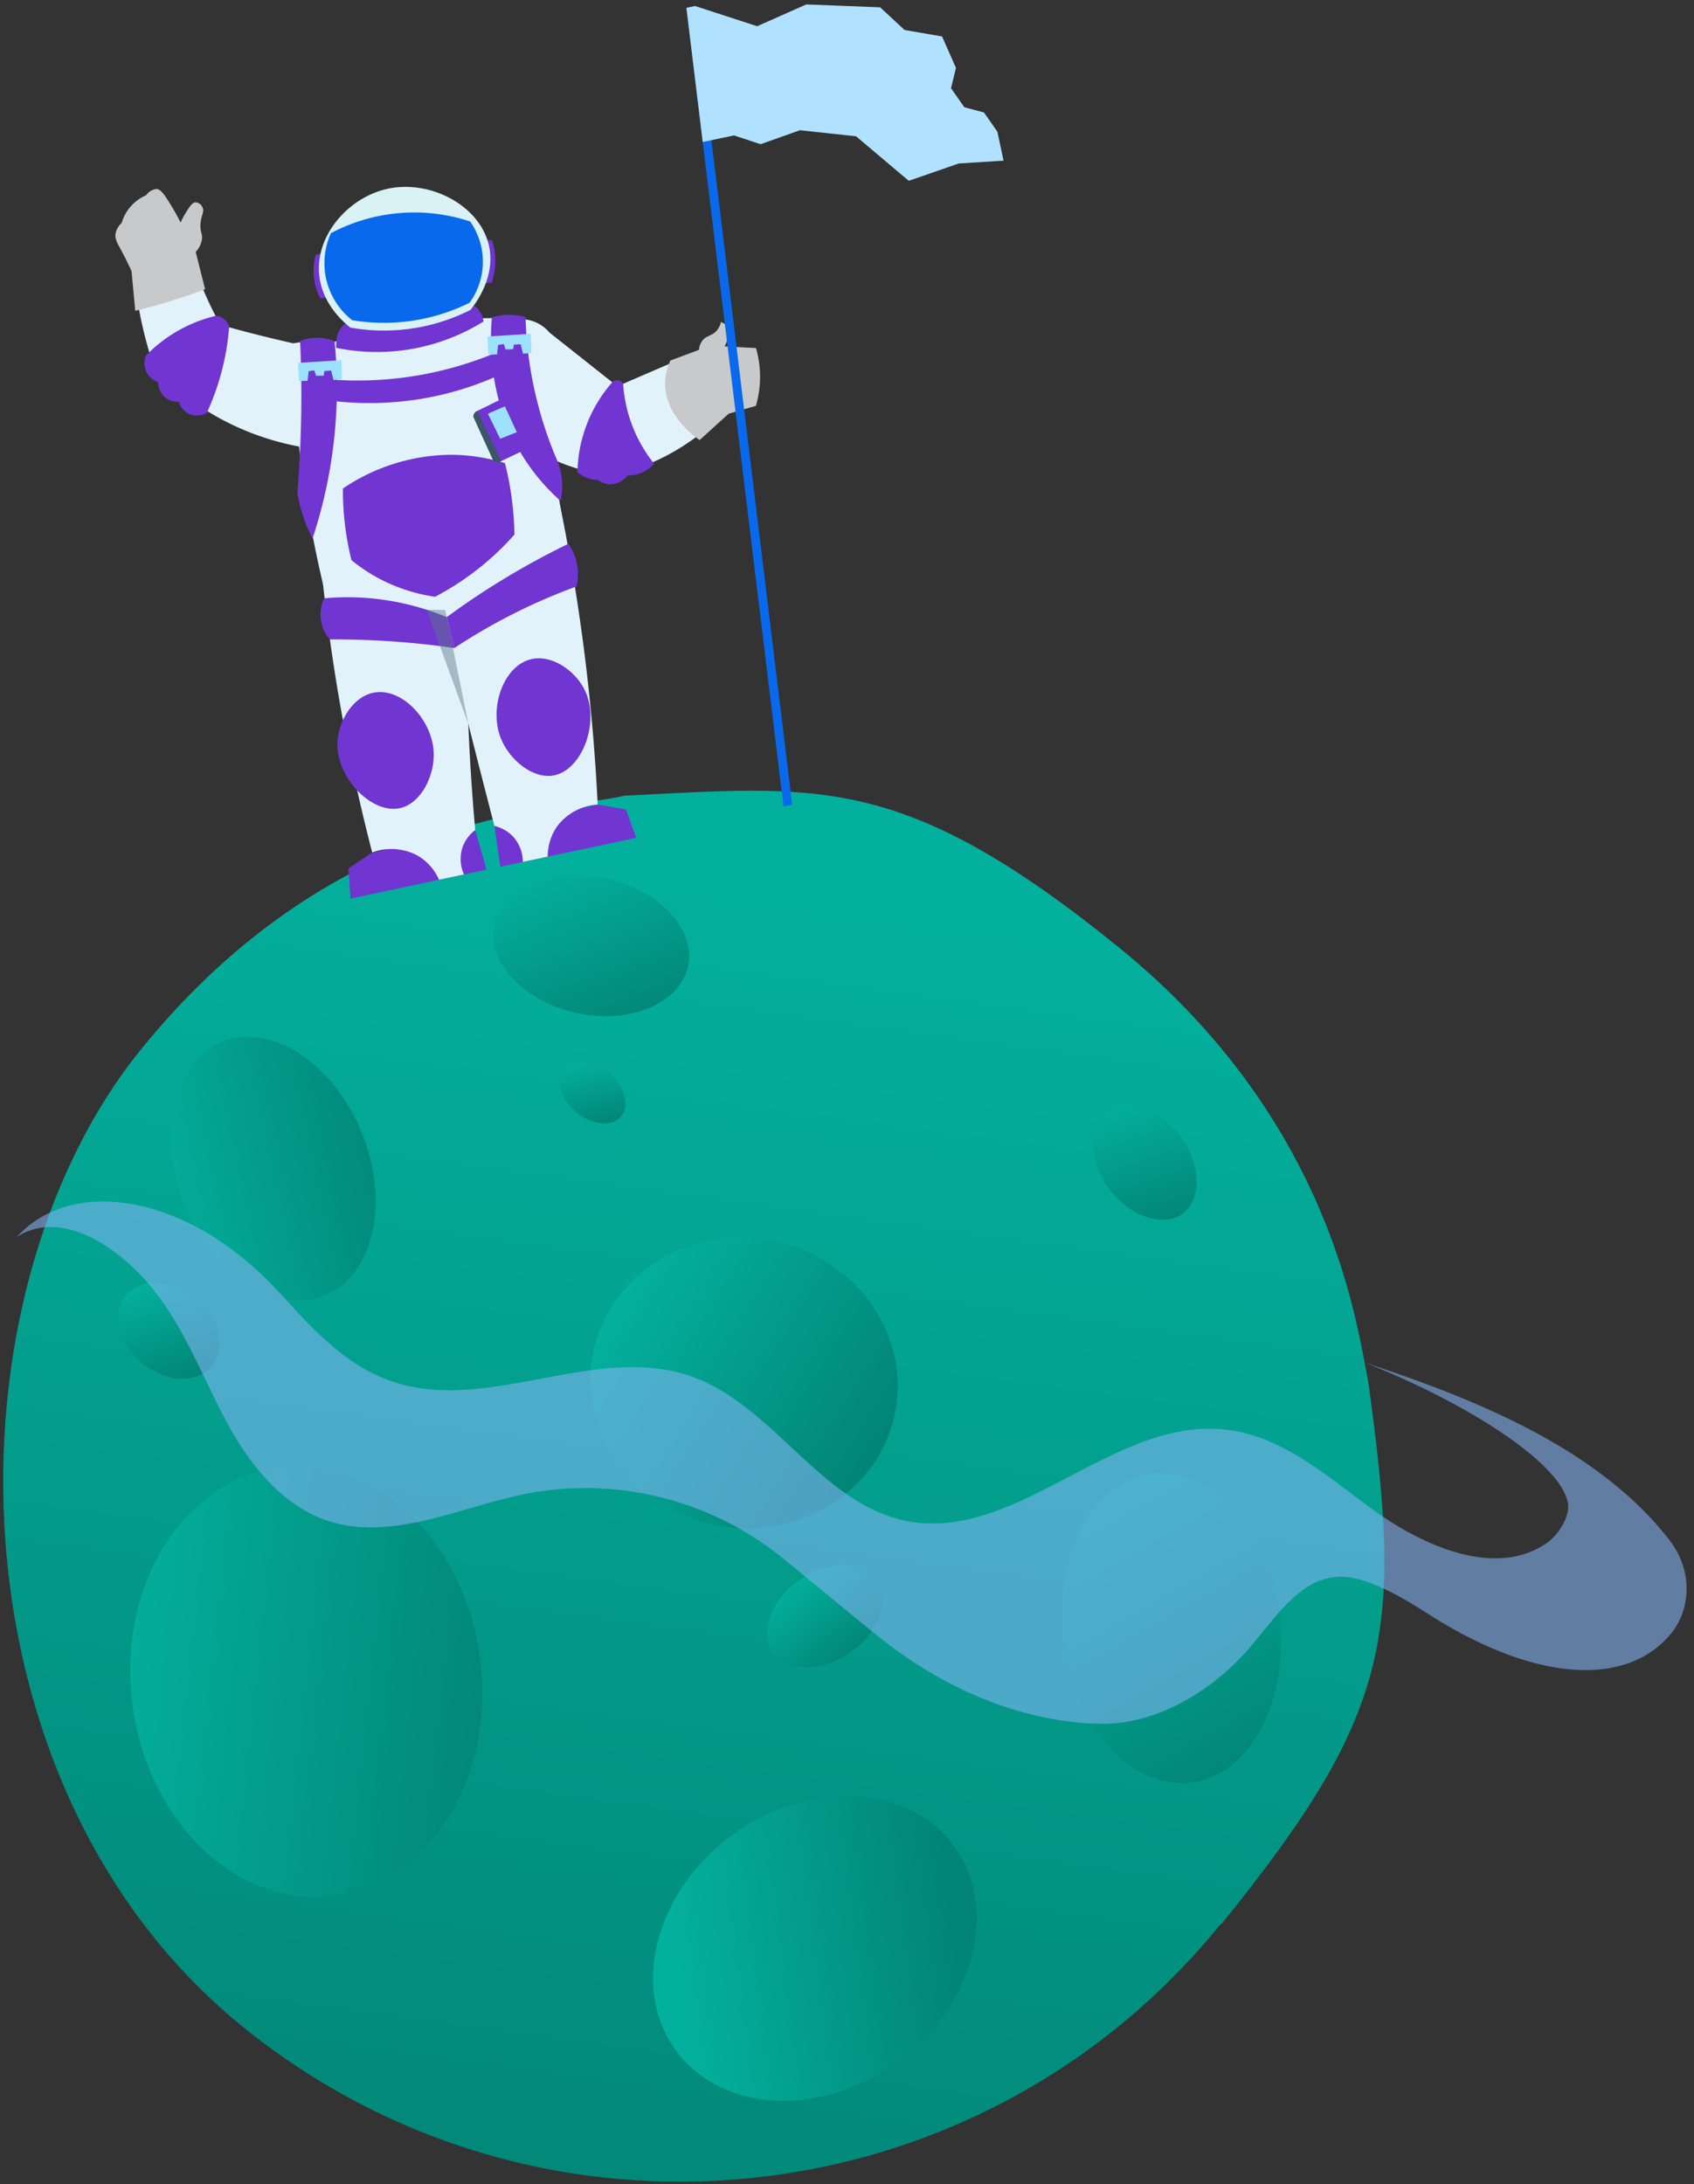 <svg xmlns="http://www.w3.org/2000/svg" xmlns:xlink="http://www.w3.org/1999/xlink" width="394" height="508" viewBox="0 0 394 508"><rect x="0" y="0" width="394" height="508" fill="#333333" stroke="none"/><defs><style>.a{fill:#fff;stroke:#707070;}.b{fill:none;}.c{clip-path:url(#a);}.d{fill:url(#b);}.e{fill:url(#c);}.f{fill:url(#d);}.g{fill:url(#e);}.h{fill:url(#f);}.i{fill:url(#g);}.j{fill:url(#h);}.k{fill:url(#i);}.l{fill:url(#j);}.m{fill:url(#k);}.n{fill:url(#l);}.o{fill:#84b4f6;opacity:0.57;}.p{clip-path:url(#m);}.q{fill:#7135d2;}.r{fill:#e1f2fa;}.s{fill:#d8f2f5;}.t{fill:#0969ed;}.u{opacity:0.46;mix-blend-mode:multiply;isolation:isolate;}.v{clip-path:url(#o);}.w{fill:#5c7784;}.x{fill:#9ce2fc;}.y{fill:#395766;}.z{fill:#c8c9ca;}.aa{fill:#b0e2ff;}</style><clipPath id="a"><rect class="a" width="394" height="508" transform="translate(-18 2335)"/></clipPath><linearGradient id="b" x1="0.278" y1="0.129" x2="0.8" y2="1.001" gradientUnits="objectBoundingBox"><stop offset="0" stop-color="#03b09d"/><stop offset="1" stop-color="#028576"/></linearGradient><linearGradient id="c" x1="0.081" y1="0.31" x2="0.923" y2="0.685" xlink:href="#b"/><linearGradient id="d" x1="-0.169" y1="0.329" x2="1.173" y2="0.668" xlink:href="#b"/><linearGradient id="e" x1="0.023" y1="0.262" x2="0.977" y2="0.738" xlink:href="#b"/><linearGradient id="f" x1="0.044" y1="0.378" x2="0.956" y2="0.622" xlink:href="#b"/><linearGradient id="g" x1="0.045" y1="0.325" x2="0.953" y2="0.675" xlink:href="#b"/><linearGradient id="h" x1="-0.019" y1="0.307" x2="1.017" y2="0.688" xlink:href="#b"/><linearGradient id="i" x1="-0.063" y1="0.334" x2="1.063" y2="0.667" xlink:href="#b"/><linearGradient id="j" x1="0.116" y1="0.328" x2="0.882" y2="0.672" xlink:href="#b"/><linearGradient id="k" x1="0.046" y1="0.257" x2="0.963" y2="0.73" xlink:href="#b"/><linearGradient id="l" x1="0.049" y1="0.279" x2="0.957" y2="0.721" xlink:href="#b"/><clipPath id="m"><rect class="b" width="205.769" height="186.398"/></clipPath><clipPath id="o"><rect class="b" width="4.215" height="27.981"/></clipPath></defs><g class="c" transform="translate(18 -2335)"><g transform="translate(-1417.515 -4558.531)"><g transform="translate(1533.984 7012.039) rotate(39)"><g transform="translate(0)"><g transform="translate(0 0)"><path class="d" d="M323.156,161.658c0,89.224-72.434,161.658-161.658,161.658S.039,235.372,0,161.658,42.755,55.3,50.195,44.994C84,14.753,97.059,0,161.658,0s99.219,34.2,108.766,41.955c43.214,40.47,52.892,56.223,52.892,119.543Z"/><path class="e" d="M42.2,7.127c4,7.835-1.759,19.028-13.112,24.784C17.9,37.667,5.424,36.068,1.267,28.233-2.73,20.4,3.026,9.205,14.379,3.449S38.044-.708,42.2,7.127Z" transform="translate(44.464 59.231)"/><ellipse class="f" cx="22.226" cy="31.82" rx="22.226" ry="31.82" transform="matrix(0.485, -0.875, 0.875, 0.485, 2.739, 167.794)"/><path class="g" d="M28.813,14.186c-1.439,5.437-8.954,8.315-16.789,6.4S-1.088,12.427.191,6.991C1.63,1.554,9.145-1.324,16.98.595S30.092,8.75,28.813,14.186Z" transform="translate(183.533 24.509)"/><path class="h" d="M6.7,28.7C1.266,27.105-1.452,19.59.786,11.755S9.261-1.2,14.7.242c5.437,1.6,8.155,9.114,5.916,16.949S12.139,30.143,6.7,28.7Z" transform="translate(195.889 149.423)"/><ellipse class="i" cx="35.817" cy="33.739" rx="35.817" ry="33.739" transform="translate(110.114 121.528) rotate(-29.1)"/><path class="j" d="M57.636,56.146c-9.754,10.074-29.262,7.036-43.652-6.876S-4.4,16.012,5.349,5.938,34.611-1.1,49,12.814,67.39,46.073,57.636,56.146Z" transform="translate(239.456 84.245)"/><ellipse class="k" cx="40.774" cy="50.208" rx="40.774" ry="50.208" transform="translate(57.963 246.211) rotate(-46.1)"/><ellipse class="l" cx="40.135" cy="32.619" rx="40.135" ry="32.619" transform="translate(211.717 256.004) rotate(-75.4)"/><path class="m" d="M17.269,5.916c0,3.358-3.838,5.916-8.635,5.916S0,9.114,0,5.916,3.838,0,8.635,0,17.269,2.718,17.269,5.916Z" transform="translate(79.31 97.378)"/><ellipse class="n" cx="12.952" cy="9.754" rx="12.952" ry="9.754" transform="translate(33.259 198.594)"/><path class="o" d="M55.325,160.657c10.873,1.759,22.226,3.518,32.619,0,22.546-7.355,31.82-36.777,54.046-44.932,19.188-7.036,42.213,4,60.282-5.437,23.345-12.152,22.226-49.569,44.772-63.48,11.673-7.355,26.543-6.076,40.295-7.036C301.09,38.654,317.719,33.7,321.4,20.266c.8-3.038.32-7.675-1.919-9.914-6.556-6.236-31.82-3.838-57.4,4.157C285.9,5.555,316.12-4.359,343.143,2.037c9.274,2.239,13.911,9.914,13.911,16.47,0,16.15-16.949,28.462-45.091,31.98-7.036.8-17.429,1.919-22.866,6.236-8.315,6.716-5.277,19.668-6.4,30.221-1.119,11.353-5.916,23.505-14.711,30.86-8.795,7.2-27.183,17.909-56.6,17.429-7.675,0-18.069-.16-25.9-.16a72.8,72.8,0,0,0-55.965,26.064c-9.914,11.992-17.109,28.142-31.66,33.739-11.033,4.157-23.345,1.119-34.058-3.518S42.693,180.644,31.18,178.406,3.838,177.446,0,189.119c1.119-19.508,25.424-33.1,55.8-28.3Z" transform="translate(5.005 24.51)"/></g></g></g><g transform="matrix(0.978, -0.208, 0.208, 0.978, 1421.264, 6924.691)"><g class="p"><g class="p"><path class="q" d="M3.508.157,1.59,0a14,14,0,0,0-1.1,10.177l1.957.2A22.756,22.756,0,0,1,3.508.157" transform="translate(43.154 38.208)"/><path class="q" d="M1.37,0l2.5.626a15.356,15.356,0,0,1,0,3.366,15.685,15.685,0,0,1-2.114,6.263L0,10.1a13.81,13.81,0,0,0,1.292-3.17A14.252,14.252,0,0,0,1.37,0" transform="translate(81.654 42.827)"/><path class="r" d="M5.458,0a8.717,8.717,0,0,1,6.806,4.582L25.1,20.082l20.354-4.071a10.79,10.79,0,0,1,4.071,5.636c1.542,5.259-1.847,9.594-2.192,10.02a51.076,51.076,0,0,1-14.4,6.576,51.045,51.045,0,0,1-14.09,1.879,54.175,54.175,0,0,1-8.768-4.384,54.243,54.243,0,0,1-9.55-7.515A44.707,44.707,0,0,1,5.458,0" transform="translate(81.875 62.668)"/><path class="r" d="M43.229,30.921a29.58,29.58,0,0,0-9.707-1.879q-4.114-1.888-8.376-3.992-3.783-1.87-7.359-3.757A90.136,90.136,0,0,1,14.656,6.576c-.29-2.289-.478-4.486-.587-6.576L1.153,2.231A90.758,90.758,0,0,0,.1,20.784Q.21,23.264.448,25.6l4.971,9a61.81,61.81,0,0,0,8.141,8.3A62.538,62.538,0,0,0,31.721,53.544L43.229,30.921" transform="translate(1.828 28.266)"/><path class="q" d="M32.343,9.551H0L.977,2.6,7.163.109,31.692,0Z" transform="translate(21.479 176.847)"/><path class="r" d="M4.126,1.7A130.67,130.67,0,0,1,57.984,4.2c.152,10.8.168,19.968.139,27.092-.037,9.381-.154,14.487-.452,20.347-.282,5.535-.657,10.088-.939,13.152a34.419,34.419,0,0,1-9.679,7.528,35.463,35.463,0,0,1-19.971,3.69,43.877,43.877,0,0,1-11.939-4.342A44.521,44.521,0,0,1,.166,58.426c-.222-6.383-.234-13.147.047-20.251A272.768,272.768,0,0,1,4.126,1.7" transform="translate(30.363 58.509)"/><path class="r" d="M3.633,0C1.941,13.083.685,27.415.209,42.844c-.358,11.609-.236,22.6.217,32.886a12.856,12.856,0,0,1,10.2,2.93,12.2,12.2,0,0,1,3.69,6.512h5.925a8.725,8.725,0,0,1,1.021-6.3,8.513,8.513,0,0,1,3.69-3.256q.939-7.759,2.163-15.815c1.947-12.758,4.289-24.877,6.889-36.323L3.633,0" transform="translate(28.216 101.224)"/><path class="q" d="M11.478,27.546c4.976-.071,9.452-5.714,10.332-11.11C23.025,8.982,17.683.135,11.057,0,6.151-.1,1.81,4.6.491,9.159c-2.359,8.149,4.184,18.483,10.987,18.386" transform="translate(25.682 140.668)"/><path class="q" d="M0,9.551H32.343L31.367,2.6,25.18.109.651,0Z" transform="translate(57.085 176.847)"/><path class="r" d="M32.838,1.359c-.028,11.983-.527,24.92-1.722,38.671-1.042,12-2.5,23.275-4.2,33.772a12.857,12.857,0,0,0-10.2,2.93,12.2,12.2,0,0,0-3.69,6.512H7.1A8.727,8.727,0,0,0,6.075,76.95a8.514,8.514,0,0,0-3.69-3.256q-.375-8.264-.7-16.6Q.9,37.18.43,17.642.215,14.824,0,12.005C3.427,8.643,14.888-1.78,28.454.263a23.887,23.887,0,0,1,4.384,1.1" transform="translate(55.352 103.153)"/><path class="q" d="M10.506,27.546C5.53,27.475,1.054,21.832.173,16.436-1.042,8.982,4.3.135,10.927,0c4.905-.1,9.246,4.6,10.566,9.158,2.359,8.149-4.185,18.483-10.987,18.386" transform="translate(63.243 140.668)"/><path class="q" d="M1.559,3.4C1.228,4.9.933,6.5.691,8.174A67.328,67.328,0,0,0,.04,20.112,39.427,39.427,0,0,0,6.118,26.19a39.685,39.685,0,0,0,11.179,6.3A64.822,64.822,0,0,0,29.453,27.71a64.753,64.753,0,0,0,8.9-5.535A72.63,72.63,0,0,0,39.655,11c.074-1.941.066-3.789,0-5.535A42.857,42.857,0,0,0,28.041,1.01,45.249,45.249,0,0,0,1.559,3.4" transform="translate(38.032 89.334)"/><path class="q" d="M0,6.608.391,5.044A5.154,5.154,0,0,1,4.274,1.255,52.989,52.989,0,0,1,12.536.1,53.777,53.777,0,0,1,31.112,2.263,5.18,5.18,0,0,1,34.84,7.221v.527a47.007,47.007,0,0,1-17.076,2.8A47.027,47.027,0,0,1,0,6.608" transform="translate(44.842 53.781)"/><path class="s" d="M4.635,29.781C3.391,28.286-.6,23.112.077,16.432,1.023,7.1,10.557-.019,19.953,0,30.18.021,40.286,8.5,40.126,18.222c-.121,7.351-6.057,12.33-7.326,13.35a44.638,44.638,0,0,1-14.751,1.357A44.622,44.622,0,0,1,4.635,29.781" transform="translate(44.439 26.701)"/><path class="t" d="M35.543,5.656A41.436,41.436,0,0,0,3.291,1.585,17.079,17.079,0,0,0,0,11.918a17.107,17.107,0,0,0,3.914,10.49,44.953,44.953,0,0,0,12.838,2.975A44.979,44.979,0,0,0,31.472,24.13,16.265,16.265,0,0,0,35.543,5.656" transform="translate(45.915 32.474)"/><path class="q" d="M10.189,1.606c-.457,2.464-.834,5.077-1.1,7.828A91.37,91.37,0,0,0,10.5,36.05a15.769,15.769,0,0,1,.156,3.6A15.9,15.9,0,0,1,9.25,45.13,47.288,47.288,0,0,1,3.457,34.8C-2.551,19.944.724,5.963,2.518.04a14.353,14.353,0,0,1,7.672,1.566" transform="translate(79.254 60.948)"/><path class="q" d="M8.021.134a10.994,10.994,0,0,1,7.828,1.722A110.524,110.524,0,0,1,13.5,15.321,112.1,112.1,0,0,1,1.289,45.694,35.66,35.66,0,0,1,.037,34.578q1.8-6,3.444-12.525c1.915-7.666,3.4-15,4.54-21.919" transform="translate(28.973 56.94)"/><path class="q" d="M31.234,0q-4.017.989-8.22,2.231A181.262,181.262,0,0,0,0,10.8q.117,3.7.235,7.4A136.592,136.592,0,0,1,31,10.1,12.317,12.317,0,0,0,31.234,0" transform="translate(56.995 116.216)"/><path class="q" d="M28.8,10.216a60.383,60.383,0,0,0-14.678-7.4A60.256,60.256,0,0,0,1.789,0a8.813,8.813,0,0,0-.664,9.632Q6.362,10.716,12,12.212c6.143,1.644,11.826,3.486,17.026,5.4l-.235-7.4" transform="translate(28.199 116.803)"/><g class="u" transform="translate(52.781 124.364)"><g class="v"><path class="w" d="M3.956,27.981,4.214.952,0,0Z" transform="translate(0 0)"/></g></g><path class="q" d="M43.916,7.515A72.707,72.707,0,0,1,28.181,9.629,73.827,73.827,0,0,1,0,4.7L.939,0a83.5,83.5,0,0,0,20.9,3.992,83.5,83.5,0,0,0,22.31-1.644l-.235,5.167" transform="translate(38.56 66.546)"/><path class="x" d="M10.646,1.487,9.863,5.871,7.906,5.636l-.078-2.27L6.263,3.131,5.871,4.149,4.149,3.836Q4.071,3.17,3.992,2.5L2.662,2.427l-.7,2.114L0,4.227Q.313,2.113.626,0l10.02,1.487" transform="translate(79.188 65.137)"/><path class="x" d="M10.646,1.487q-.392,2.192-.783,4.384L7.906,5.636Q7.867,4.5,7.828,3.366L6.263,3.131,5.871,4.149,4.149,3.836Q4.07,3.171,3.992,2.5L2.662,2.427l-.7,2.114L0,4.227Q.313,2.113.626,0l10.02,1.487" transform="translate(34.802 61.967)"/><path class="y" d="M2.7.84,5.049,11.173a1.537,1.537,0,0,1-2.583,1.174Q1.233,6.77,0,1.192A1.434,1.434,0,0,1,1.174.018,1.437,1.437,0,0,1,2.7.84" transform="translate(72.73 81.558)"/><path class="q" d="M0,2,7.985,0,10.7,12.736,3.053,14.561Z" transform="translate(73.904 79.58)"/><path class="x" d="M4.227,0,0,.86l1.586,6.3,4.1-.7L4.227,0" transform="translate(76.193 81.869)"/><path class="q" d="M12.447.124A32.522,32.522,0,0,0,0,19.029a7.765,7.765,0,0,0,2.7,2.231,7.551,7.551,0,0,0,1.644.587A4.841,4.841,0,0,0,6.81,23.374,5.287,5.287,0,0,0,11.272,22.2a7.77,7.77,0,0,0,6.576-1.409A32.995,32.995,0,0,1,14.677,1.064,1.712,1.712,0,0,0,12.447.124" transform="translate(93.749 81.334)"/><path class="q" d="M21.191,2.975q-.387,1.351-.861,2.74a58.6,58.6,0,0,1-8.455,15.97A4.739,4.739,0,0,1,7.648,20.9,4.548,4.548,0,0,1,6.083,17.77a4.589,4.589,0,0,1-2.975-1.722,4.658,4.658,0,0,1-.783-3.758A4.707,4.707,0,0,1,.29,9.942a4.961,4.961,0,0,1,.47-4.227A33.283,33.283,0,0,1,6.552,2.583,33.782,33.782,0,0,1,18.686,0a3.7,3.7,0,0,1,2.5,2.975" transform="translate(0.382 47.289)"/><path class="z" d="M2.565,6.341a12.887,12.887,0,0,0-2.231,4.7c-1.819,7.594,4.35,14.081,5.049,14.8l7.867-4.58,6.576-.47a23.914,23.914,0,0,0,2-4.932,24.105,24.105,0,0,0,.822-8.22L15.6,5.754a17.029,17.029,0,0,0,1.526-2.349,16.914,16.914,0,0,0,.822-1.761L15.951,0a4.531,4.531,0,0,1-1.527,1.879c-1.278.873-2.381.512-3.523,1.409a3.927,3.927,0,0,0-1.292,2L2.565,6.341" transform="translate(117.721 73.121)"/><path class="t" d="M2.059,186.4H0L16.549,0h2.059Z" transform="translate(124.455 0)"/><path class="aa" d="M2.779,0H4.838L17.992,7.6,30.2,5.017,46.878,9.244l4.462,6.341,8.22,3.288L61.2,26.7,59.09,31.085,61.2,36.052l4.227,2.156,2.114,5.02v6.879L57.212,48.58,45,50.107,35.162,37.425,22.689,33.333l-9.629,1.274L7.424,31.32,0,31.307Z" transform="translate(138.225 0)"/><path class="z" d="M17.876,25.2q-2.147.333-4.394.608c-4.4.534-8.588.824-12.541.934q.537-4.61,1.073-9.22C1.475,15.09.942,13.17.541,11.824.121,10.417-.224,9.411.179,8.268A4.282,4.282,0,0,1,2.1,6.1,10.1,10.1,0,0,1,4.4,3.224,10.234,10.234,0,0,1,9.034.961,3.2,3.2,0,0,1,11.693.07c.764.226,1.235.96,2.17,3.494.491,1.331,1.1,3.121,1.673,5.294a17.99,17.99,0,0,1,1.662-2c1.233-1.282,1.975-2.035,2.758-1.879a1.921,1.921,0,0,1,1.273,1.394c.336,1.215-.71,1.818-1.278,3.878-.479,1.74.117,2.239-.435,3.609a5.586,5.586,0,0,1-1.973,2.408q.167,4.467.334,8.935" transform="translate(0 15.514)"/></g></g></g></g></g></svg>